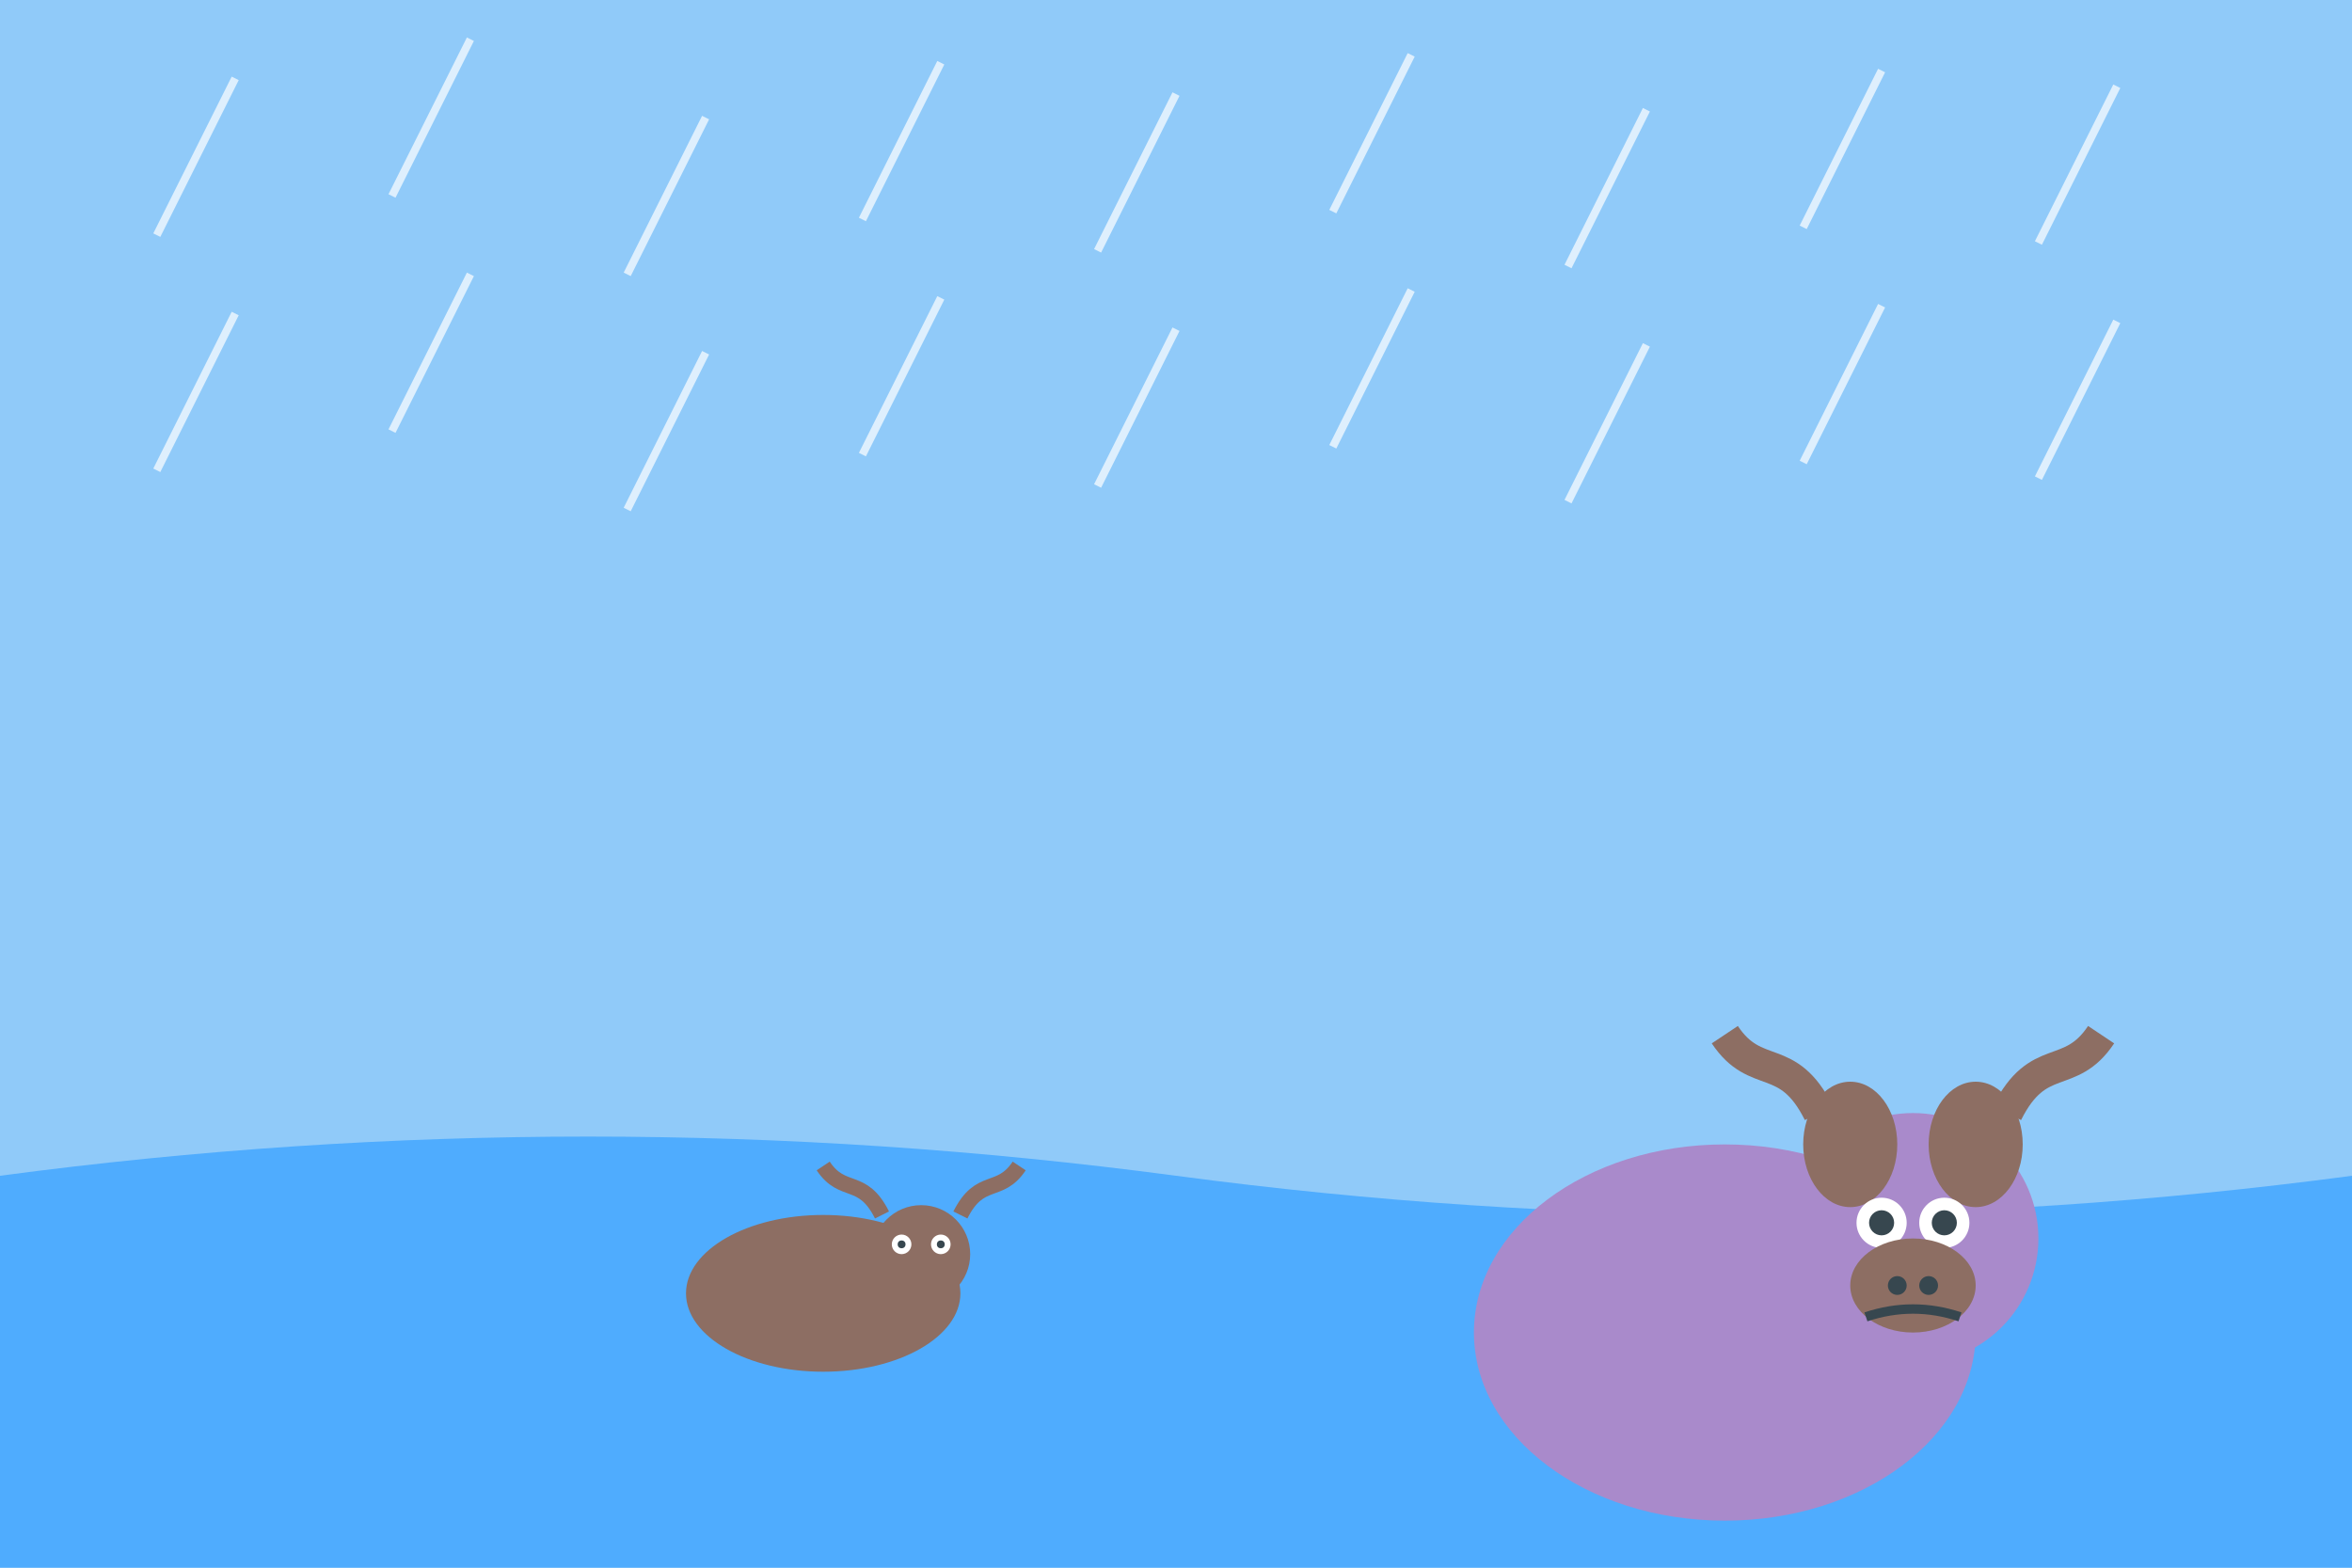 <svg xmlns="http://www.w3.org/2000/svg" width="300" height="200" viewBox="0 0 300 200">
  <!-- Background -->
  <rect width="300" height="200" fill="#90CAF9" />
  
  <!-- Rain -->
  <g opacity="0.7">
    <line x1="30" y1="10" x2="20" y2="30" stroke="#FFFFFF" stroke-width="1" />
    <line x1="60" y1="5" x2="50" y2="25" stroke="#FFFFFF" stroke-width="1" />
    <line x1="90" y1="15" x2="80" y2="35" stroke="#FFFFFF" stroke-width="1" />
    <line x1="120" y1="8" x2="110" y2="28" stroke="#FFFFFF" stroke-width="1" />
    <line x1="150" y1="12" x2="140" y2="32" stroke="#FFFFFF" stroke-width="1" />
    <line x1="180" y1="7" x2="170" y2="27" stroke="#FFFFFF" stroke-width="1" />
    <line x1="210" y1="14" x2="200" y2="34" stroke="#FFFFFF" stroke-width="1" />
    <line x1="240" y1="9" x2="230" y2="29" stroke="#FFFFFF" stroke-width="1" />
    <line x1="270" y1="11" x2="260" y2="31" stroke="#FFFFFF" stroke-width="1" />
    
    <line x1="30" y1="40" x2="20" y2="60" stroke="#FFFFFF" stroke-width="1" />
    <line x1="60" y1="35" x2="50" y2="55" stroke="#FFFFFF" stroke-width="1" />
    <line x1="90" y1="45" x2="80" y2="65" stroke="#FFFFFF" stroke-width="1" />
    <line x1="120" y1="38" x2="110" y2="58" stroke="#FFFFFF" stroke-width="1" />
    <line x1="150" y1="42" x2="140" y2="62" stroke="#FFFFFF" stroke-width="1" />
    <line x1="180" y1="37" x2="170" y2="57" stroke="#FFFFFF" stroke-width="1" />
    <line x1="210" y1="44" x2="200" y2="64" stroke="#FFFFFF" stroke-width="1" />
    <line x1="240" y1="39" x2="230" y2="59" stroke="#FFFFFF" stroke-width="1" />
    <line x1="270" y1="41" x2="260" y2="61" stroke="#FFFFFF" stroke-width="1" />
  </g>
  
  <!-- Flooded Ground -->
  <path d="M0 150 Q75 140, 150 150 Q225 160, 300 150 L300 200 L0 200 Z" fill="#4FACFE" />
  
  <!-- Small Buffalo Calf -->
  <g transform="translate(80, 140) scale(0.25)">
    <ellipse cx="100" cy="100" rx="70" ry="40" fill="#8D6E63" />
    <circle cx="150" cy="80" r="25" fill="#8D6E63" />
    <path d="M130 60 C120 40, 110 50, 100 35" stroke="#8D6E63" stroke-width="8" fill="none" />
    <path d="M170 60 C180 40, 190 50, 200 35" stroke="#8D6E63" stroke-width="8" fill="none" />
    <circle cx="140" cy="75" r="5" fill="white" />
    <circle cx="160" cy="75" r="5" fill="white" />
    <circle cx="140" cy="75" r="2" fill="#37474F" />
    <circle cx="160" cy="75" r="2" fill="#37474F" />
  </g>
  
  <!-- Buffopotamus -->
  <g transform="translate(180, 130) scale(0.4)">
    <!-- Body -->
    <ellipse cx="100" cy="100" rx="80" ry="60" fill="#A98ACB" />
    
    <!-- Head -->
    <circle cx="160" cy="70" r="40" fill="#A98ACB" />
    
    <!-- Ears -->
    <ellipse cx="140" cy="40" rx="15" ry="20" fill="#8D6E63" />
    <ellipse cx="180" cy="40" rx="15" ry="20" fill="#8D6E63" />
    
    <!-- Horns -->
    <path d="M130 30 C120 10, 110 20, 100 5" stroke="#8D6E63" stroke-width="10" fill="none" />
    <path d="M190 30 C200 10, 210 20, 220 5" stroke="#8D6E63" stroke-width="10" fill="none" />
    
    <!-- Face -->
    <circle cx="150" cy="65" r="8" fill="white" />
    <circle cx="170" cy="65" r="8" fill="white" />
    <circle cx="150" cy="65" r="4" fill="#37474F" />
    <circle cx="170" cy="65" r="4" fill="#37474F" />
    
    <!-- Snout -->
    <ellipse cx="160" cy="85" rx="20" ry="15" fill="#8D6E63" />
    <circle cx="155" cy="85" r="3" fill="#37474F" />
    <circle cx="165" cy="85" r="3" fill="#37474F" />
    
    <!-- Concerned Expression -->
    <path d="M145 95 Q160 90, 175 95" stroke="#37474F" stroke-width="3" fill="none" />
  </g>
</svg>
